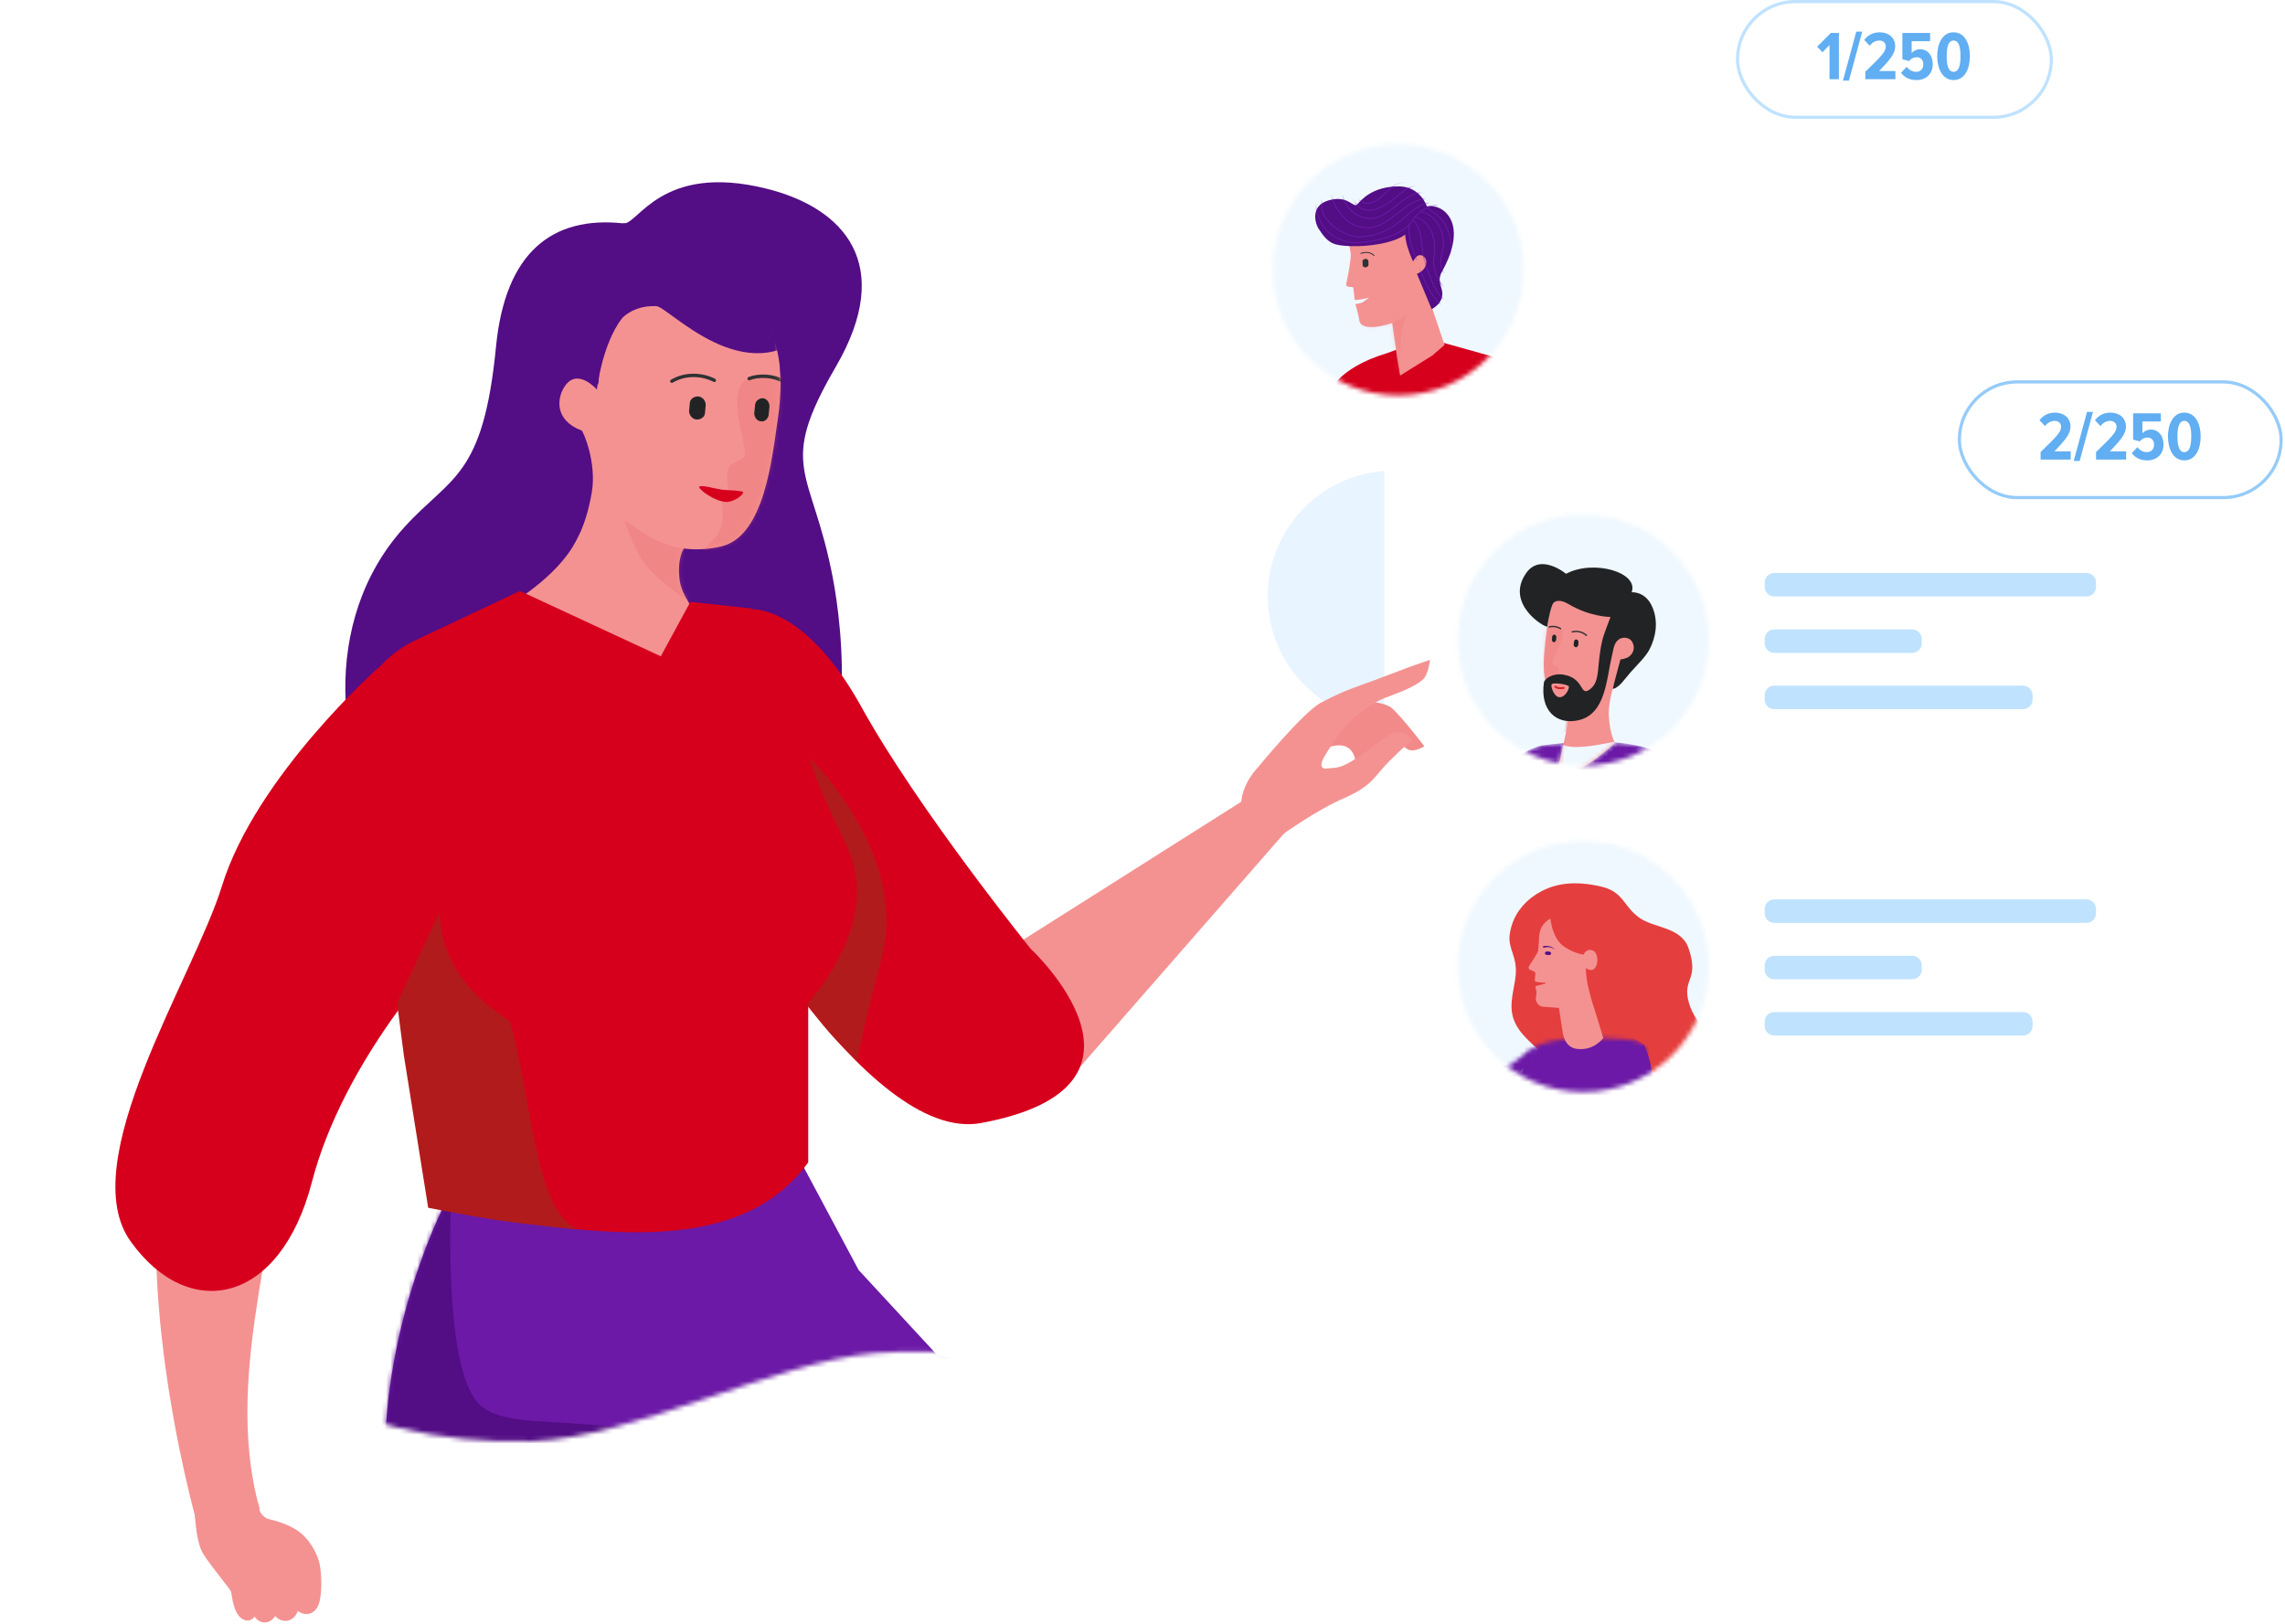 <?xml version="1.0" encoding="UTF-8"?> <svg xmlns="http://www.w3.org/2000/svg" width="512" height="364" viewBox="0 0 512 364" fill="none"> <g clip-path="url(#clip0_2498_52372)"> <path fill-rule="evenodd" clip-rule="evenodd" d="M344.128 187.289C301.066 116.876 333.957 107.252 308.385 68.377C293.081 45.033 263.802 32.837 239.657 33.79C201.158 35.315 187.849 62.47 159.996 77.81C139.368 89.149 81.762 92.198 59.043 98.963C-0.75 116.781 -14.059 222.924 17.787 268.278C42.692 303.723 77.294 324.304 119.311 322.97C141.84 322.208 173.495 305.248 195.834 303.247C226.919 300.484 269.316 315.443 299.355 304.581C348.691 286.668 366.372 223.782 344.128 187.289Z" fill="white"></path> <mask id="mask0_2498_52372" style="mask-type:alpha" maskUnits="userSpaceOnUse" x="1" y="33" width="353" height="291"> <path fill-rule="evenodd" clip-rule="evenodd" d="M344.128 187.289C301.066 116.876 333.957 107.252 308.385 68.377C293.081 45.033 263.802 32.837 239.657 33.79C201.158 35.315 187.849 62.47 159.996 77.81C139.368 89.149 81.762 92.198 59.043 98.963C-0.75 116.781 -14.059 222.924 17.787 268.278C42.692 303.723 77.294 324.304 119.311 322.97C141.84 322.208 173.495 305.248 195.834 303.247C226.919 300.484 269.316 315.443 299.355 304.581C348.691 286.668 366.372 223.782 344.128 187.289Z" fill="white"></path> </mask> <g mask="url(#mask0_2498_52372)"> <path d="M192.394 284.604L179.842 261.105L152.405 247.995L126.561 282.715L227.108 322.185L192.394 284.604Z" fill="#6B19A6"></path> <path fill-rule="evenodd" clip-rule="evenodd" d="M100.432 268.266C100.432 268.266 84.468 297.723 86.389 333.122C87.67 355.087 109.316 371.478 131.513 371.478H282.915C282.915 371.478 425.273 390.243 476.497 376.595V351.006L297.642 324.99L158.251 291.059L145.489 268.266H100.432Z" fill="#6B19A6"></path> <mask id="mask1_2498_52372" style="mask-type:alpha" maskUnits="userSpaceOnUse" x="86" y="268" width="391" height="114"> <path fill-rule="evenodd" clip-rule="evenodd" d="M100.434 268.344C100.434 268.344 84.468 297.831 86.389 333.265C87.67 355.251 109.319 371.658 131.519 371.658H282.941C282.941 371.658 425.317 390.443 476.547 376.781V351.166L297.669 325.124L158.261 291.16L145.496 268.344H100.434Z" fill="#530D85"></path> </mask> <g mask="url(#mask1_2498_52372)"> <path d="M107.45 314.734C98.837 306.599 101.176 265.826 101.176 265.826L82.036 273.482L71.509 328.031L82.036 366.79L131.321 372.053L467.229 392.15L429.179 379.436C429.179 379.436 376.901 350.946 297.401 344.414C217.901 337.881 218.174 352.504 178.682 332.542C139.189 312.579 116.063 322.868 107.45 314.734Z" fill="#530D85"></path> </g> </g> <g filter="url(#filter0_d_2498_52372)"> <path d="M266.604 17.164C266.604 15.53 267.929 14.205 269.563 14.205H449.23C450.864 14.205 452.189 15.53 452.189 17.164V188.097C452.189 189.731 450.864 191.056 449.23 191.056H269.563C267.929 191.056 266.604 189.731 266.604 188.097V17.164Z" fill="white"></path> <path d="M269.563 14.935H449.23C450.461 14.935 451.459 15.933 451.459 17.164V188.097C451.459 189.328 450.461 190.326 449.23 190.326H269.563C268.332 190.326 267.334 189.328 267.334 188.097V17.164C267.334 15.933 268.332 14.935 269.563 14.935Z" stroke="url(#paint0_linear_2498_52372)" stroke-width="1.459"></path> </g> <mask id="mask2_2498_52372" style="mask-type:alpha" maskUnits="userSpaceOnUse" x="285" y="32" width="57" height="57"> <circle cx="313.298" cy="60.475" r="28.133" fill="#E8F4FF"></circle> </mask> <g mask="url(#mask2_2498_52372)"> <rect width="59" height="62" rx="2.42" transform="matrix(-1 0 0 1 343 30)" fill="#EFF8FF"></rect> <rect width="61.816" height="55.675" transform="translate(284.074 34.527)" fill="#EFF8FF"></rect> <rect width="61.816" height="55.675" rx="1.21" transform="matrix(-1 0 0 1 345.889 34.526)" fill="#EFF8FF"></rect> <path d="M292.485 100.955L297.812 88.167C297.812 88.167 299.353 82.61 310.7 79.17L313.033 78.321L323.653 76.882L336.37 80.437C336.37 80.437 346.771 83.983 350.596 96.706L358.696 119.626C358.696 119.626 361.445 127.421 353.304 130.983L344.927 132.822L345.653 138.1H301.491L292.485 100.955Z" fill="#D6001D"></path> <path fill-rule="evenodd" clip-rule="evenodd" d="M323.681 77.287L320.954 69.217L322.74 50.725L301.942 51.396C301.942 51.396 302.023 53.483 302.665 56.936C302.787 57.787 302.012 62.023 301.655 63.594C301.604 63.746 301.624 63.888 301.716 64.019C301.808 64.151 301.961 64.201 302.114 64.252C302.633 64.322 303.224 64.382 303.224 64.382L303.56 67.228C303.56 67.228 304.284 67.196 304.783 67.125C305.496 67.022 306.76 66.696 306.76 66.696C306.76 66.696 305.914 67.396 305.241 67.782C304.762 67.996 303.692 68.15 303.692 68.15C303.692 68.15 304.365 70.296 304.568 71.714C304.945 74.844 311.946 72.392 311.946 72.392L313.107 80.474L313.726 84.16L320.954 79.657L323.681 77.287Z" fill="#F49292"></path> <mask id="mask3_2498_52372" style="mask-type:alpha" maskUnits="userSpaceOnUse" x="301" y="50" width="24" height="42"> <path fill-rule="evenodd" clip-rule="evenodd" d="M324.44 78.922L320.817 69.186L322.563 50.862L302.064 51.511C302.064 51.511 302.146 53.579 302.781 57.002C302.902 57.845 302.142 62.042 301.791 63.599C301.741 63.749 301.761 63.89 301.852 64.02C301.942 64.151 302.093 64.201 302.244 64.251C302.756 64.321 303.338 64.381 303.338 64.381L303.672 67.202C303.672 67.202 304.385 67.171 304.877 67.1C305.58 66.999 306.825 66.677 306.825 66.677C306.825 66.677 305.992 67.371 305.329 67.753C304.857 67.964 303.803 68.115 303.803 68.115C303.803 68.115 304.467 70.243 304.669 71.649C305.043 74.751 311.941 72.326 311.941 72.326L313.091 80.337L315.038 91.891L320.762 81.98L324.44 78.922Z" fill="#F49292"></path> </mask> <g mask="url(#mask3_2498_52372)"> <path opacity="0.2" fill-rule="evenodd" clip-rule="evenodd" d="M305.061 73.385C305.061 73.385 308.165 73.513 310.504 72.818C312.844 72.123 315.394 70.394 315.394 70.394C315.394 70.394 314.09 72.303 313.851 76.641C313.713 79.673 313.589 83.727 313.589 83.727L308.138 78.824L305.061 73.385Z" fill="#EB6B6B"></path> </g> <path fill-rule="evenodd" clip-rule="evenodd" d="M305.285 58.617C305.243 58.328 305.564 58.061 305.916 58.01C306.268 57.96 306.573 58.211 306.615 58.499C306.646 58.716 306.609 59.09 306.641 59.306C306.682 59.595 306.361 59.862 306.009 59.913C305.657 59.963 305.352 59.712 305.311 59.423C305.367 59.194 305.316 58.833 305.285 58.617Z" fill="#303233"></path> <path fill-rule="evenodd" clip-rule="evenodd" d="M304.967 56.888C306.062 56.496 307.144 56.657 307.797 57.321C307.837 57.362 307.903 57.362 307.944 57.322C307.984 57.282 307.985 57.217 307.945 57.176C307.218 56.438 306.044 56.283 304.897 56.694C304.843 56.713 304.815 56.772 304.835 56.826C304.854 56.879 304.913 56.907 304.967 56.888Z" fill="#303233"></path> <path fill-rule="evenodd" clip-rule="evenodd" d="M320.794 69.28C320.794 69.28 323.903 67.829 323.034 64.795C322.6 63.279 322.186 62.405 323.286 60.524C324.952 57.557 327.172 51.927 324.567 48.353C322.589 45.623 319.722 46.25 319.722 46.25C319.722 46.25 318.288 41.79 313.453 41.767C307.396 41.775 305.024 44.843 304.086 45.839C303.329 46.594 302.259 44.164 298.867 44.651C293.214 45.462 294.678 50.133 295.496 51.308C296.314 52.482 297.273 54.139 299.16 54.729C301.048 55.319 306.549 55.463 310.991 54.251C313.908 53.473 314.857 52.547 314.857 52.547C314.857 52.547 314.907 53.904 315.422 55.48C316.089 57.61 316.664 58.604 316.664 58.604C316.664 58.604 317.189 57.237 318.118 57.175C319.268 57.153 319.642 58.248 319.582 58.831C319.43 60.791 317.492 61.356 317.492 61.356L320.794 69.28Z" fill="#530D85"></path> <mask id="mask4_2498_52372" style="mask-type:alpha" maskUnits="userSpaceOnUse" x="294" y="41" width="32" height="29"> <path fill-rule="evenodd" clip-rule="evenodd" d="M320.828 69.252C320.828 69.252 323.92 67.804 323.055 64.772C322.622 63.257 322.209 62.384 323.303 60.505C324.958 57.542 327.164 51.918 324.57 48.346C322.6 45.617 319.748 46.242 319.748 46.242C319.748 46.242 318.319 41.785 313.508 41.758C307.482 41.763 305.123 44.827 304.19 45.822C303.437 46.575 302.371 44.147 298.997 44.631C293.373 45.439 294.832 50.106 295.647 51.28C296.461 52.454 297.416 54.11 299.295 54.701C301.173 55.292 306.647 55.438 311.066 54.23C313.968 53.455 314.911 52.53 314.911 52.53C314.911 52.53 314.962 53.886 315.475 55.461C316.14 57.589 316.713 58.583 316.713 58.583C316.713 58.583 317.234 57.217 318.158 57.156C319.303 57.135 319.676 58.229 319.616 58.812C319.466 60.769 317.538 61.333 317.538 61.333L320.828 69.252Z" fill="#530D85"></path> </mask> <g mask="url(#mask4_2498_52372)"> <path fill-rule="evenodd" clip-rule="evenodd" d="M298.435 42.9C298.381 42.882 298.322 42.911 298.304 42.965C298.247 43.138 298.254 43.318 298.278 43.482C298.29 43.564 298.306 43.645 298.321 43.721L298.322 43.727C298.338 43.802 298.352 43.871 298.361 43.936C298.494 44.865 298.842 45.761 299.32 46.564C301.019 49.349 303.737 51.588 307.241 51.085C308.954 50.839 310.441 49.952 311.849 48.923C312.334 48.568 312.808 48.198 313.279 47.831C314.182 47.126 315.073 46.43 316.003 45.874C317.509 44.945 318.978 44.386 320.79 44.758C320.846 44.77 320.9 44.734 320.912 44.678C320.923 44.622 320.887 44.567 320.831 44.556C318.946 44.168 317.423 44.756 315.897 45.697C314.956 46.259 314.047 46.969 313.137 47.679C312.669 48.044 312.2 48.41 311.727 48.756C310.326 49.78 308.873 50.642 307.211 50.88C303.826 51.366 301.177 49.211 299.498 46.458C299.031 45.675 298.695 44.804 298.566 43.907C298.555 43.835 298.54 43.761 298.526 43.688L298.524 43.68C298.508 43.604 298.493 43.528 298.482 43.452C298.461 43.3 298.458 43.158 298.5 43.03C298.519 42.976 298.489 42.918 298.435 42.9ZM315.46 40.733C314.358 40.672 313.292 40.898 312.348 41.473L312.346 41.474C311.646 41.928 311.036 42.524 310.435 43.113C310.294 43.25 310.154 43.388 310.013 43.523C309.266 44.238 308.496 44.893 307.529 45.243L307.522 45.245C306.809 45.554 306.046 45.528 305.306 45.217C305.091 45.114 304.865 44.946 304.627 44.769C304.618 44.751 304.609 44.729 304.601 44.702C304.596 44.685 304.592 44.668 304.588 44.649L304.586 44.642C304.582 44.626 304.578 44.608 304.573 44.591C304.564 44.556 304.548 44.505 304.513 44.466C304.471 44.417 304.411 44.397 304.345 44.407C304.288 44.415 304.249 44.467 304.257 44.524C304.265 44.577 304.311 44.614 304.363 44.612C304.366 44.62 304.37 44.631 304.374 44.645C304.378 44.659 304.381 44.673 304.385 44.69L304.387 44.697C304.391 44.716 304.396 44.737 304.403 44.759C304.415 44.802 304.433 44.853 304.465 44.899C304.472 44.908 304.479 44.916 304.488 44.923L304.494 44.927C304.731 45.105 304.979 45.29 305.219 45.405L305.224 45.407C306.009 45.737 306.831 45.769 307.602 45.436C308.611 45.071 309.406 44.39 310.156 43.672C310.301 43.533 310.444 43.394 310.586 43.254C311.186 42.667 311.777 42.09 312.457 41.649C313.36 41.099 314.383 40.881 315.449 40.939C315.506 40.942 315.555 40.898 315.558 40.842C315.561 40.785 315.517 40.736 315.46 40.733ZM300.932 43.143C300.95 43.121 300.96 43.092 300.955 43.061C300.954 43.051 300.952 43.04 300.95 43.031C300.948 43.025 300.943 43.003 300.929 42.984C300.922 42.974 300.897 42.944 300.851 42.941C300.802 42.938 300.772 42.967 300.763 42.979C300.746 42.999 300.74 43.021 300.739 43.026C300.731 43.055 300.727 43.102 300.725 43.146C300.72 43.238 300.719 43.372 300.731 43.452L300.823 44.096C300.985 44.722 301.231 45.418 301.603 45.954C302.723 47.682 304.661 49.008 306.79 49.068L306.792 49.068C308.475 49.082 309.869 48.387 311.157 47.49C311.736 47.086 312.297 46.64 312.852 46.197C312.913 46.148 312.974 46.099 313.036 46.051C313.652 45.56 314.265 45.08 314.901 44.668C316.346 43.744 317.779 42.983 319.512 43.363C319.568 43.376 319.623 43.34 319.635 43.284C319.647 43.229 319.612 43.174 319.556 43.161C317.733 42.761 316.235 43.569 314.789 44.494C314.144 44.912 313.523 45.398 312.907 45.889C312.846 45.938 312.785 45.986 312.723 46.035C312.167 46.478 311.612 46.921 311.039 47.321C309.767 48.207 308.415 48.875 306.795 48.861C304.747 48.804 302.867 47.524 301.775 45.84L301.774 45.838C301.423 45.332 301.186 44.666 301.026 44.05L300.936 43.424C300.927 43.364 300.926 43.246 300.931 43.157C300.932 43.152 300.932 43.147 300.932 43.143ZM296.376 44.149C296.368 44.093 296.316 44.054 296.259 44.062C296.128 44.081 296.064 44.192 296.032 44.29C296 44.392 295.989 44.517 295.988 44.638C295.985 44.872 296.02 45.117 296.031 45.196C296.042 46.263 296.061 47.434 296.64 48.383C298.084 50.859 301.198 52.874 303.994 53.126C307.29 53.377 310.85 51.997 313.376 49.975C313.924 49.548 314.446 49.087 314.963 48.631L315.017 48.583C315.553 48.11 316.083 47.644 316.638 47.221C317.746 46.376 318.941 45.712 320.432 45.533C320.488 45.526 320.529 45.475 320.522 45.418C320.515 45.361 320.464 45.321 320.407 45.328C318.865 45.513 317.636 46.2 316.512 47.057C315.951 47.484 315.415 47.956 314.88 48.428L314.828 48.474C314.309 48.932 313.791 49.389 313.248 49.812C310.755 51.809 307.245 53.166 304.012 52.92C301.284 52.674 298.229 50.699 296.818 48.278L296.817 48.276C296.271 47.382 296.248 46.267 296.237 45.187L296.237 45.173C296.227 45.103 296.192 44.864 296.194 44.64C296.196 44.526 296.206 44.425 296.229 44.353C296.254 44.277 296.279 44.268 296.289 44.266C296.345 44.258 296.384 44.206 296.376 44.149ZM313.172 43.799C311.629 45.023 309.945 46.189 308.115 46.807C306.836 47.201 305.353 47.061 304.312 46.102C303.901 45.672 303.627 45.222 303.411 44.692C303.404 44.676 303.394 44.662 303.38 44.651C303.38 44.65 303.376 44.646 303.371 44.637C303.363 44.623 303.353 44.604 303.342 44.579C303.321 44.531 303.3 44.469 303.282 44.408C303.265 44.346 303.253 44.29 303.249 44.251C303.249 44.246 303.249 44.242 303.248 44.238C303.263 44.217 303.27 44.191 303.266 44.164C303.258 44.108 303.206 44.068 303.149 44.076C303.067 44.088 303.049 44.165 303.045 44.184C303.04 44.212 303.041 44.244 303.044 44.271C303.049 44.327 303.064 44.397 303.083 44.464C303.103 44.532 303.127 44.603 303.153 44.662C303.165 44.691 303.179 44.719 303.194 44.743C303.202 44.757 303.213 44.774 303.227 44.79C303.452 45.334 303.738 45.801 304.165 46.247L304.17 46.252C305.279 47.276 306.847 47.415 308.178 47.004L308.18 47.004C310.045 46.374 311.753 45.188 313.301 43.961L313.303 43.959C313.385 43.892 313.466 43.825 313.547 43.757C314.941 42.603 316.257 41.512 318.143 41.769C318.2 41.777 318.252 41.737 318.259 41.681C318.267 41.624 318.228 41.572 318.171 41.565C316.192 41.295 314.807 42.444 313.43 43.586C313.344 43.657 313.258 43.728 313.172 43.799ZM294.927 45.623C294.932 45.609 294.933 45.593 294.931 45.576C294.931 45.573 294.93 45.566 294.928 45.559C294.927 45.556 294.925 45.548 294.92 45.539C294.918 45.535 294.914 45.527 294.906 45.518C294.899 45.51 294.884 45.493 294.857 45.485C294.825 45.476 294.795 45.482 294.773 45.496C294.754 45.507 294.744 45.521 294.74 45.528C294.731 45.541 294.728 45.553 294.727 45.556C294.724 45.565 294.723 45.573 294.723 45.576C294.721 45.589 294.72 45.608 294.72 45.626C294.718 45.666 294.718 45.726 294.718 45.789C294.718 45.852 294.719 45.92 294.72 45.977C294.721 46.031 294.723 46.082 294.727 46.108L294.869 47.099C295.066 48.005 295.435 48.825 295.82 49.681C295.854 49.757 295.888 49.833 295.922 49.909L295.924 49.913C297.251 52.561 300.332 54.292 303.255 54.452C305.005 54.562 306.693 54.248 308.366 53.936L308.376 53.934C310.879 53.359 313.097 52.681 315.112 51.089C315.331 50.929 315.521 50.752 315.694 50.565C315.692 50.591 315.69 50.614 315.689 50.635C315.689 50.646 315.688 50.659 315.689 50.672C315.665 50.751 315.657 50.826 315.65 50.891L315.65 50.895C315.642 50.969 315.636 51.031 315.615 51.094L315.61 51.108C315.527 51.566 315.601 52.072 315.661 52.489L315.662 52.497C315.854 53.838 316.198 55.23 316.674 56.531C316.706 56.627 316.739 56.723 316.771 56.82C318.114 60.781 319.65 65.315 322.683 68.263C322.724 68.303 322.789 68.302 322.829 68.261C322.869 68.22 322.868 68.154 322.827 68.115C319.831 65.202 318.308 60.709 316.96 56.732C316.93 56.642 316.899 56.553 316.869 56.464L316.868 56.462C316.398 55.174 316.057 53.795 315.866 52.467C315.806 52.044 315.739 51.572 315.813 51.152C315.84 51.068 315.848 50.989 315.855 50.92L315.856 50.916C315.863 50.842 315.87 50.78 315.891 50.717C315.896 50.702 315.897 50.686 315.895 50.67C315.895 50.671 315.895 50.671 315.895 50.67C315.895 50.667 315.895 50.659 315.896 50.645C315.897 50.626 315.898 50.602 315.901 50.575C315.906 50.52 315.914 50.453 315.923 50.39C315.928 50.35 315.934 50.313 315.939 50.282C316.065 50.127 316.183 49.966 316.298 49.806C316.359 49.721 316.418 49.636 316.478 49.552C316.515 49.499 316.552 49.447 316.589 49.394C316.593 49.401 316.598 49.407 316.603 49.412C317.502 50.3 317.929 51.416 318.172 52.617C318.294 53.218 318.37 53.837 318.437 54.458C318.452 54.599 318.467 54.74 318.481 54.882C318.531 55.36 318.581 55.836 318.647 56.299C318.931 58.279 319.64 60.196 320.333 62.031C320.829 63.475 321.538 64.888 322.439 66.131L322.445 66.14L323.484 67.299L323.486 67.297C323.559 67.352 323.617 67.41 323.681 67.473L323.682 67.475C323.744 67.537 323.811 67.604 323.898 67.668L323.9 67.67C323.939 67.699 324.003 67.747 324.057 67.779C324.081 67.793 324.118 67.813 324.154 67.819C324.171 67.821 324.218 67.826 324.257 67.79C324.298 67.751 324.296 67.702 324.293 67.681C324.285 67.625 324.233 67.585 324.176 67.594C324.17 67.594 324.163 67.596 324.157 67.598C324.115 67.573 324.062 67.533 324.022 67.503C323.948 67.448 323.89 67.39 323.827 67.327L323.825 67.325C323.765 67.265 323.7 67.201 323.618 67.138L322.603 66.006C321.716 64.781 321.018 63.387 320.528 61.962L320.527 61.959C319.833 60.122 319.132 58.225 318.852 56.27C318.786 55.811 318.737 55.34 318.687 54.863C318.672 54.721 318.657 54.579 318.642 54.436C318.575 53.814 318.499 53.187 318.375 52.576C318.127 51.355 317.688 50.193 316.748 49.265C316.735 49.251 316.718 49.242 316.7 49.238C316.819 49.073 316.941 48.911 317.072 48.755C317.088 48.777 317.112 48.793 317.141 48.798C318.063 48.943 318.767 49.466 319.434 50.151C320.835 51.569 321.336 53.546 321.337 55.539C321.33 56.038 321.284 56.532 321.238 57.029C321.221 57.206 321.204 57.383 321.19 57.56C321.133 58.234 321.103 58.911 321.2 59.59C321.384 60.868 321.851 62.105 322.51 63.169C322.718 63.582 322.987 63.912 323.324 64.228L323.333 64.236L323.655 64.476C323.676 64.492 323.704 64.499 323.731 64.495L323.89 64.472L323.862 64.268L323.746 64.284L323.461 64.073C323.138 63.77 322.887 63.459 322.693 63.072L322.689 63.064C322.043 62.022 321.585 60.811 321.405 59.561C321.311 58.905 321.34 58.247 321.396 57.578C321.41 57.404 321.426 57.23 321.443 57.055C321.489 56.556 321.537 56.05 321.544 55.541C321.543 53.518 321.036 51.478 319.582 50.007C318.911 49.316 318.177 48.761 317.207 48.599C317.248 48.554 317.289 48.51 317.332 48.467L317.335 48.463C317.646 48.114 318.002 47.79 318.389 47.498C318.388 47.549 318.424 47.593 318.475 47.602C320.163 47.885 321.481 49.082 322.32 50.6C323.158 52.119 323.508 53.945 323.267 55.461C323.21 55.807 323.131 56.156 323.05 56.51C323.044 56.534 323.039 56.557 323.034 56.581C322.958 56.912 322.88 57.248 322.819 57.586C322.688 58.31 322.628 59.051 322.809 59.8L322.815 59.823L322.817 59.822C322.836 59.859 322.868 59.952 322.913 60.084C322.917 60.098 322.922 60.112 322.927 60.127C322.978 60.276 323.04 60.456 323.11 60.624C323.179 60.791 323.259 60.955 323.348 61.066C323.392 61.122 323.445 61.173 323.509 61.201C323.578 61.231 323.654 61.231 323.726 61.19C323.775 61.161 323.792 61.098 323.764 61.048C323.735 60.999 323.672 60.982 323.622 61.01C323.611 61.017 323.605 61.017 323.592 61.011C323.573 61.003 323.545 60.981 323.51 60.937C323.44 60.85 323.369 60.709 323.301 60.545C323.234 60.383 323.173 60.209 323.123 60.061C323.117 60.044 323.112 60.027 323.106 60.011C323.068 59.897 323.033 59.796 323.008 59.74C322.84 59.037 322.894 58.331 323.023 57.623C323.083 57.29 323.159 56.958 323.235 56.626C323.241 56.603 323.246 56.58 323.251 56.557C323.333 56.202 323.413 55.847 323.471 55.495C323.72 53.928 323.359 52.055 322.501 50.5C321.644 48.949 320.284 47.701 318.522 47.4C318.851 47.163 319.201 46.95 319.565 46.766C319.83 46.816 320.114 46.954 320.399 47.127C320.564 47.227 320.726 47.337 320.882 47.444C320.906 47.46 320.929 47.476 320.952 47.492C321.082 47.582 321.209 47.669 321.327 47.744C323.459 49.279 324.553 51.458 324.923 54.035C325.012 54.66 325.023 55.224 324.964 55.797L324.963 55.802C324.957 55.918 324.938 56.048 324.919 56.184C324.908 56.254 324.898 56.326 324.889 56.398C324.876 56.499 324.867 56.6 324.868 56.69C324.868 56.777 324.879 56.867 324.915 56.938C324.94 56.989 325.002 57.01 325.053 56.985C325.104 56.959 325.125 56.897 325.099 56.846C325.085 56.817 325.075 56.767 325.074 56.688C325.074 56.612 325.082 56.522 325.094 56.423C325.102 56.361 325.111 56.294 325.121 56.226C325.142 56.086 325.163 55.94 325.17 55.816C325.23 55.226 325.219 54.646 325.127 54.006C324.751 51.384 323.633 49.149 321.445 47.574L321.441 47.571C321.325 47.498 321.201 47.413 321.07 47.323C321.047 47.306 321.023 47.29 320.999 47.274C320.842 47.166 320.676 47.054 320.507 46.951C320.295 46.822 320.073 46.705 319.85 46.629C320.543 46.311 321.278 46.099 322.007 46.024C322.064 46.018 322.105 45.967 322.099 45.91C322.093 45.854 322.043 45.812 321.986 45.818C321.151 45.904 320.312 46.164 319.532 46.551C319.506 46.547 319.48 46.545 319.454 46.543C319.397 46.538 319.347 46.581 319.343 46.638C319.343 46.641 319.343 46.645 319.343 46.648C318.521 47.084 317.774 47.661 317.182 48.324C316.844 48.671 316.571 49.059 316.305 49.438C316.247 49.521 316.189 49.604 316.13 49.685C316.038 49.814 315.945 49.94 315.849 50.063C315.824 50.066 315.806 50.077 315.796 50.085C315.784 50.094 315.776 50.105 315.773 50.11C315.766 50.12 315.762 50.13 315.76 50.134C315.754 50.151 315.749 50.174 315.745 50.193C315.525 50.46 315.282 50.708 314.989 50.923L314.986 50.925C313.008 52.488 310.828 53.158 308.332 53.732C306.653 54.045 304.99 54.354 303.268 54.246C300.406 54.089 297.399 52.392 296.11 49.823C296.077 49.748 296.043 49.674 296.01 49.6C295.624 48.741 295.264 47.941 295.072 47.058L294.931 46.078C294.93 46.068 294.928 46.031 294.927 45.972C294.925 45.917 294.925 45.851 294.925 45.789C294.925 45.727 294.925 45.67 294.926 45.633L294.927 45.623Z" fill="#6B19A6"></path> </g> </g> <circle cx="312.205" cy="133.617" r="28.133" fill="#E8F4FF"></circle> <path d="M426.043 45.442H356.068C354.892 45.442 353.938 46.395 353.938 47.572V48.567C353.938 49.743 354.892 50.696 356.068 50.696H426.043C427.219 50.696 428.172 49.743 428.172 48.567V47.572C428.172 46.395 427.219 45.442 426.043 45.442Z" fill="white"></path> <path d="M411.827 70.688H356.066C354.89 70.688 353.937 71.641 353.937 72.817V73.813C353.937 74.989 354.89 75.942 356.066 75.942H411.827C413.003 75.942 413.956 74.989 413.956 73.813V72.817C413.956 71.641 413.003 70.688 411.827 70.688Z" fill="white"></path> <path d="M386.986 58.079H356.066C354.89 58.079 353.937 59.033 353.937 60.209V61.204C353.937 62.38 354.89 63.334 356.066 63.334H386.986C388.162 63.334 389.115 62.38 389.115 61.204V60.209C389.115 59.033 388.162 58.079 386.986 58.079Z" fill="white"></path> <path d="M426.043 118.584H356.068C354.892 118.584 353.938 119.537 353.938 120.713V121.709C353.938 122.885 354.892 123.838 356.068 123.838H426.043C427.219 123.838 428.172 122.885 428.172 121.709V120.713C428.172 119.537 427.219 118.584 426.043 118.584Z" fill="white"></path> <path d="M411.827 143.831H356.066C354.89 143.831 353.937 144.784 353.937 145.96V146.955C353.937 148.131 354.89 149.085 356.066 149.085H411.827C413.003 149.085 413.956 148.131 413.956 146.955V145.96C413.956 144.784 413.003 143.831 411.827 143.831Z" fill="white"></path> <path d="M386.986 131.22H356.066C354.89 131.22 353.937 132.174 353.937 133.35V134.345C353.937 135.521 354.89 136.475 356.066 136.475H386.986C388.162 136.475 389.115 135.521 389.115 134.345V133.35C389.115 132.174 388.162 131.22 386.986 131.22Z" fill="white"></path> <g filter="url(#filter1_d_2498_52372)"> <path d="M309.179 100.801C309.179 99.167 310.503 97.842 312.138 97.842H491.804C493.438 97.842 494.763 99.167 494.763 100.801V266.275C494.763 267.909 493.438 269.234 491.804 269.234H312.138C310.503 269.234 309.179 267.909 309.179 266.275V100.801Z" fill="white"></path> </g> <mask id="mask5_2498_52372" style="mask-type:alpha" maskUnits="userSpaceOnUse" x="326" y="115" width="57" height="57"> <path d="M382.911 143.446C382.911 158.983 370.315 171.579 354.778 171.579C339.24 171.579 326.645 158.983 326.645 143.446C326.645 127.908 339.24 115.313 354.778 115.313C370.315 115.313 382.911 127.908 382.911 143.446Z" fill="#E8F4FF"></path> </mask> <g mask="url(#mask5_2498_52372)"> <path d="M384.317 114.92C384.317 113.584 383.233 112.5 381.897 112.5H320.624C319.288 112.5 318.204 113.584 318.204 114.92V167.753C318.204 169.089 319.288 170.173 320.624 170.173H381.897C383.233 170.173 384.317 169.089 384.317 167.753V114.92Z" fill="#EFF8FF"></path> <path d="M384.317 114.92C384.317 113.584 383.233 112.5 381.897 112.5H320.624C319.288 112.5 318.204 113.584 318.204 114.92V167.753C318.204 169.089 319.288 170.173 320.624 170.173H381.897C383.233 170.173 384.317 169.089 384.317 167.753V114.92Z" fill="#EFF8FF"></path> <g clip-path="url(#clip1_2498_52372)"> <rect width="126.598" height="129.793" transform="matrix(-1 0 0 1 398.538 112.189)" fill="#EFF8FF"></rect> <mask id="mask6_2498_52372" style="mask-type:alpha" maskUnits="userSpaceOnUse" x="331" y="166" width="56" height="82"> <path d="M336.569 182.334C336.735 176.99 335.492 169.893 345.433 167.054C348.58 166.637 354.13 166.053 355.953 166.136C356.947 166.22 357.941 166.22 358.935 166.22C369.952 166.47 379.23 169.81 379.395 180.915C379.561 187.427 379.147 200.619 378.567 208.384C377.49 225.333 383.454 233.265 386.768 242.116C386.768 242.116 381.218 250.298 365.479 247.125C348.083 243.535 332.179 246.04 331.847 246.04C332.842 244.871 335.409 228.757 335.824 210.138C336.072 196.277 336.238 193.439 336.569 182.334Z" fill="#D92121"></path> </mask> <g mask="url(#mask6_2498_52372)"> <path d="M336.569 182.334C336.735 176.99 335.492 169.893 345.433 167.054C348.58 166.637 354.13 166.053 355.953 166.136C356.947 166.22 357.941 166.22 358.935 166.22C369.952 166.47 379.23 169.81 379.395 180.915C379.561 187.427 379.147 200.619 378.567 208.384C377.49 225.333 383.454 233.265 386.768 242.116C386.768 242.116 381.218 250.298 365.479 247.125C348.083 243.535 332.179 246.04 331.847 246.04C332.842 244.871 335.409 228.757 335.824 210.138C336.072 196.277 336.238 193.439 336.569 182.334Z" fill="#6B19A6"></path> <path d="M374.952 165.633C374.952 165.633 376.817 191.274 370.016 207.217C363.215 223.159 342.812 245.921 342.812 245.921L395.827 247.958L392.549 188.174L374.952 165.633Z" fill="#530D85"></path> </g> <path fill-rule="evenodd" clip-rule="evenodd" d="M361.877 166.451C361.877 166.451 360.732 164.68 360.516 160.66C360.163 156.903 362.297 151.575 362.297 151.575C362.297 151.575 365.409 150.128 366.431 147.689C367.453 145.25 368.747 141.002 367.362 137.978C365.976 134.954 364.864 132.507 360.358 130.998C355.819 129.485 351.742 129.286 349.918 131.326C348.094 133.365 346.952 137.461 346.398 142.647C346.016 146.319 344.828 153.511 348.332 155.485C350.055 156.434 351.631 156.582 351.631 156.582C351.631 156.582 351.642 160.367 350.948 163.799C350.07 168.265 348.347 175.178 348.347 175.178C348.347 175.178 351.423 173.932 355.037 171.751C358.652 169.569 361.877 166.451 361.877 166.451Z" fill="#F49292"></path> <mask id="mask7_2498_52372" style="mask-type:alpha" maskUnits="userSpaceOnUse" x="345" y="129" width="23" height="47"> <path fill-rule="evenodd" clip-rule="evenodd" d="M361.877 166.451C361.877 166.451 361.614 161.485 361.26 157.728C360.907 153.971 362.297 151.575 362.297 151.575C362.297 151.575 365.409 150.128 366.431 147.689C367.453 145.25 368.747 141.002 367.362 137.978C365.976 134.954 364.864 132.507 360.358 130.998C355.819 129.485 351.742 129.286 349.918 131.326C348.094 133.365 346.952 137.461 346.398 142.647C346.016 146.319 344.828 153.511 348.332 155.485C350.055 156.434 351.631 156.582 351.631 156.582C351.631 156.582 351.642 160.367 350.948 163.799C350.07 168.265 348.347 175.178 348.347 175.178C348.347 175.178 351.423 173.932 355.037 171.751C358.652 169.569 361.877 166.451 361.877 166.451Z" fill="#F49292"></path> </mask> <g mask="url(#mask7_2498_52372)"> <path fill-rule="evenodd" clip-rule="evenodd" d="M349.449 164.523C349.449 164.523 352.753 163.299 354.122 162.262C355.618 161.075 357.07 158.646 357.07 158.646C357.07 158.646 355.488 159.287 354.125 159.623C352.493 160.052 351.048 159.802 351.048 159.802C351.048 159.802 349.563 164.165 349.449 164.523Z" fill="#F49292"></path> <path d="M346.848 165.673C346.848 165.673 347.932 166.44 351.294 167.236C354.756 168.032 363.558 165.785 363.558 165.785L359.217 178.075L345.871 180.642L346.848 165.673Z" fill="#EFF8FF"></path> <path opacity="0.2" d="M349.33 140.641C349.798 140.737 350.183 141.185 350.174 141.713C350.169 142.065 350.166 142.242 350.079 142.769C349.988 143.56 348.444 147.057 347.875 148.369C347.715 148.63 347.866 148.985 348.099 149.077L349.03 149.622C349.263 149.715 349.416 149.982 349.333 150.244C349.245 150.86 349.15 151.915 348.9 152.88C349.68 153.07 350.776 153.089 351.718 152.929C351.316 153.627 349.511 153.86 348.963 153.85C348.946 154.907 348.535 156.133 348.518 157.19C348.42 158.422 348.877 159.223 349.802 160.12C348.162 159.827 346.771 158.658 345.776 157.23C344.781 155.803 344.341 153.945 344.056 152.178C343.56 148.91 343.846 145.655 344.368 142.404C344.546 141.086 344.55 140.821 345.807 140.579C347.065 140.249 348.393 140.448 349.33 140.641Z" fill="#EB6B6B"></path> </g> <path fill-rule="evenodd" clip-rule="evenodd" d="M346.697 140.398C346.324 140.786 337.035 135.351 342.005 128.375C345.227 123.851 350.899 128.584 350.899 128.584C357.163 125.27 367.29 128.331 365.599 132.728C365.599 132.728 368.267 132.471 369.857 135.267C370.842 137.012 371.16 139.009 370.984 141.008C370.82 142.572 370.333 144.147 369.582 145.566C368.743 147.173 367.073 148.74 365.42 150.594C364.054 152.12 362.883 154.079 361.389 154.394C361.284 154.424 363.093 147.777 363.093 147.777C363.093 147.777 364.301 147.662 365.023 147.139C366.236 146.252 366.395 144.713 365.557 143.589C364.988 142.856 363.621 142.655 362.756 143.278C361.61 144.076 361.586 145.307 361.165 147.051C359.944 152.186 359.805 160.066 353.636 161.415C348.682 162.496 345.057 159.133 345.944 152.95C346.069 152.074 347.955 150.783 350.343 151.19C355.098 151.975 353.941 156.171 356.225 154.497C358.743 152.638 357.647 149.221 359.053 143.402C359.367 142.075 360.868 138.258 360.868 138.258C360.868 138.258 356.297 138.283 351.382 135.327C349.617 134.274 348.256 134.538 347.879 135.44C347.084 137.457 346.697 140.398 346.697 140.398Z" fill="#222324"></path> <path fill-rule="evenodd" clip-rule="evenodd" d="M347.739 153.294C347.315 153.677 348.152 155.733 348.96 156.114C350.512 156.836 351.732 154.288 351.523 153.825C351.323 153.357 348.17 152.912 347.739 153.294Z" fill="#F49292"></path> <path fill-rule="evenodd" clip-rule="evenodd" d="M348.317 153.794C348.385 153.691 348.523 153.663 348.625 153.73C349.099 154.042 349.574 154.053 350.324 153.936C350.445 153.917 350.559 154 350.578 154.121C350.597 154.242 350.514 154.356 350.393 154.375C349.615 154.497 348.998 154.508 348.381 154.102C348.278 154.035 348.25 153.897 348.317 153.794Z" fill="#D92121"></path> <path d="M348.126 143.904C348.396 143.968 348.612 143.709 348.666 143.451L348.72 142.868C348.774 142.545 348.558 142.286 348.342 142.221C348.072 142.156 347.856 142.415 347.802 142.674L347.748 143.256C347.694 143.58 347.91 143.904 348.126 143.904Z" fill="#222324"></path> <path fill-rule="evenodd" clip-rule="evenodd" d="M355.584 142.281C354.647 141.392 353.281 141.182 352.24 141.459C352.158 141.481 352.11 141.564 352.132 141.646C352.153 141.727 352.237 141.776 352.319 141.754C353.273 141.5 354.525 141.697 355.374 142.503C355.435 142.561 355.532 142.558 355.59 142.497C355.648 142.436 355.645 142.339 355.584 142.281Z" fill="#303233"></path> <path d="M353.273 143.303C352.975 143.237 352.736 143.504 352.676 143.771L352.617 144.371C352.557 144.705 352.796 144.972 353.034 145.039C353.333 145.106 353.571 144.839 353.631 144.572L353.691 143.971C353.75 143.637 353.512 143.37 353.273 143.303Z" fill="#222324"></path> <path fill-rule="evenodd" clip-rule="evenodd" d="M348.493 140.282C348.015 140.202 347.504 140.21 347.073 140.361C346.994 140.389 346.952 140.476 346.98 140.556C347.008 140.635 347.095 140.677 347.175 140.649C347.542 140.52 347.997 140.508 348.442 140.583C348.886 140.657 349.303 140.816 349.59 141.012C349.66 141.059 349.755 141.041 349.802 140.972C349.85 140.902 349.832 140.807 349.762 140.76C349.431 140.534 348.97 140.362 348.493 140.282Z" fill="#303233"></path> </g> </g> <path d="M467.525 201.553H397.55C396.374 201.553 395.42 202.506 395.42 203.682V204.678C395.42 205.854 396.374 206.807 397.55 206.807H467.525C468.701 206.807 469.654 205.854 469.654 204.678V203.682C469.654 202.506 468.701 201.553 467.525 201.553Z" fill="#BFE2FF"></path> <path d="M453.311 226.8H397.55C396.374 226.8 395.42 227.754 395.42 228.93V229.925C395.42 231.101 396.374 232.055 397.55 232.055H453.311C454.487 232.055 455.44 231.101 455.44 229.925V228.93C455.44 227.754 454.487 226.8 453.311 226.8Z" fill="#BFE2FF"></path> <path d="M428.47 214.19H397.55C396.374 214.19 395.42 215.143 395.42 216.319V217.315C395.42 218.491 396.374 219.444 397.55 219.444H428.47C429.646 219.444 430.599 218.491 430.599 217.315V216.319C430.599 215.143 429.646 214.19 428.47 214.19Z" fill="#BFE2FF"></path> <mask id="mask8_2498_52372" style="mask-type:alpha" maskUnits="userSpaceOnUse" x="326" y="188" width="57" height="57"> <path d="M382.911 216.583C382.911 232.121 370.315 244.716 354.778 244.716C339.24 244.716 326.645 232.121 326.645 216.583C326.645 201.046 339.24 188.451 354.778 188.451C370.315 188.451 382.911 201.046 382.911 216.583Z" fill="#E8F4FF"></path> </mask> <g mask="url(#mask8_2498_52372)"> <path d="M384.317 188.058C384.317 186.721 383.233 185.638 381.897 185.638H320.624C319.288 185.638 318.204 186.721 318.204 188.058V240.89C318.204 242.227 319.288 243.31 320.624 243.31H381.897C383.233 243.31 384.317 242.227 384.317 240.89V188.058Z" fill="#EFF8FF"></path> <path d="M384.317 188.058C384.317 186.721 383.233 185.638 381.897 185.638H320.624C319.288 185.638 318.204 186.721 318.204 188.058V240.89C318.204 242.227 319.288 243.31 320.624 243.31H381.897C383.233 243.31 384.317 242.227 384.317 240.89V188.058Z" fill="#EFF8FF"></path> <path fill-rule="evenodd" clip-rule="evenodd" d="M339.617 218.622C340.035 214.295 337.845 212.667 338.283 209.41C338.893 204.935 341.611 202.298 343.353 201.012C348.034 197.541 353.242 197.429 358.685 198.655C363.777 199.792 363.71 203.038 367.238 205.599C370.544 208.035 376.704 207.655 378.344 212.478C380.854 219.722 376.861 219.163 378.412 224.666C380.037 230.429 384.979 231.702 384.112 237.419C383.023 244.508 378.153 247.144 370.632 247.346C366.823 247.438 363.643 245.948 360.215 244.903C356.589 243.821 352.936 243.307 349.932 241.113C348.002 239.739 347.063 237.572 345.443 235.971C342.965 233.488 340.109 231.487 339.046 228.045C338.086 224.807 339.297 221.8 339.617 218.622Z" fill="#E53E3E"></path> <mask id="mask9_2498_52372" style="mask-type:alpha" maskUnits="userSpaceOnUse" x="297" y="234" width="50" height="28"> <path fill-rule="evenodd" clip-rule="evenodd" d="M343.44 234.945C343.44 234.945 333.257 242.397 327.1 246.883C324.064 249.095 320.635 250.677 317.02 251.511C309.785 253.215 297.953 255.977 297.953 255.977L298.278 261.14C298.278 261.14 310.328 260.609 318.867 260.245C324.278 260.035 329.527 258.435 334.132 255.637C339.698 252.269 346.559 248.121 346.559 248.121L343.44 234.945Z" fill="#B21B1B"></path> </mask> <g mask="url(#mask9_2498_52372)"> <path fill-rule="evenodd" clip-rule="evenodd" d="M346.876 231.394C346.876 231.394 341.981 239.411 334.739 246.946C330.622 251.222 324.271 254.769 318.589 255.505C310.818 256.519 297.633 259.22 297.633 259.22L294.251 253.502L325.525 240.993L346.876 231.394Z" fill="#6B19A6"></path> </g> <mask id="mask10_2498_52372" style="mask-type:alpha" maskUnits="userSpaceOnUse" x="338" y="232" width="37" height="60"> <path d="M367.693 269.995C369.721 273.544 373.695 284.096 374.646 286.79C374.646 286.79 370.21 294.553 357.693 289.166C345.176 283.779 340.106 287.582 340.106 287.582L342.483 265.876C341.215 261.334 338.287 255.038 338.54 249.715C338.794 244.391 339.93 237.198 343.909 234.663C347.888 232.128 358.979 232.604 358.979 232.604C361.355 232.656 366.425 232.921 367.693 233.554C369.277 234.346 370.069 243.219 370.386 245.912C370.703 248.606 366.901 258.112 366.108 260.964C365.316 263.816 365.158 265.559 367.693 269.995Z" fill="#530D85"></path> </mask> <g mask="url(#mask10_2498_52372)"> <path fill-rule="evenodd" clip-rule="evenodd" d="M372.429 236.268C372.429 236.268 361.519 237.016 362.672 245.763C362.672 252.734 353.523 251.931 348.822 251.931C338.967 251.745 369.894 292.333 369.894 292.333L338.952 289.455L338.245 263.401L335.196 236.268L345.571 221.194L372.429 236.268Z" fill="#6B19A6"></path> </g> <path fill-rule="evenodd" clip-rule="evenodd" d="M346.271 220.408C346.315 220.396 346.346 220.34 346.333 220.297C346.321 220.254 346.266 220.223 346.21 220.192C346.123 220.216 346.068 220.185 345.981 220.209C345.468 220.214 344.93 220.131 344.393 220.049C344.294 220.03 344.238 219.999 344.139 219.98C343.985 219.93 343.849 219.781 343.887 219.583C343.932 219.244 344.002 218.662 344.034 218.279C344.06 218.038 343.931 217.747 343.677 217.678C343.412 217.566 343.091 217.422 342.825 217.31C342.671 217.26 342.591 217.142 342.542 216.969C342.506 216.839 342.5 216.654 342.606 216.53C343.097 215.784 343.93 214.426 344.378 213.692C344.534 213.414 344.677 213.093 344.678 212.765C344.755 212.042 344.822 210.62 344.874 209.81C345.07 206.855 347.411 205.868 347.411 205.868C347.411 205.868 347.785 210.346 350.493 212.155C352.967 213.797 354.871 213.915 354.871 213.915C354.871 213.915 355.278 212.537 356.755 212.963C357.922 213.289 358.175 215.182 357.707 216.343C356.977 218.233 355.3 216.928 355.3 216.928C355.3 216.928 355.446 219.272 355.75 220.683C356.432 223.765 357.497 226.88 357.497 226.88L359.251 232.606C359.251 232.606 357.113 235.641 353.151 235.027C350.451 234.572 350.159 231.38 350.159 231.38L349.307 225.867C349.307 225.867 347.347 225.718 345.77 225.601C345.288 225.55 344.856 225.344 344.561 224.96C344.265 224.575 344.087 224.111 344.139 223.629C344.221 223.091 344.303 222.553 344.273 222.281C344.274 221.953 344.133 221.619 344.06 221.359C344.036 221.272 344.055 221.173 344.074 221.074C344.136 220.963 344.222 220.939 344.309 220.915C344.352 220.902 344.352 220.902 344.396 220.89C345.101 220.738 345.708 220.567 346.271 220.408Z" fill="#F49292"></path> <path fill-rule="evenodd" clip-rule="evenodd" d="M347.147 214.019C347.358 214.033 347.532 213.865 347.546 213.653C347.56 213.442 347.391 213.268 347.18 213.254C347.008 213.251 346.797 213.238 346.586 213.224C346.374 213.21 346.2 213.379 346.187 213.59C346.173 213.801 346.341 213.976 346.553 213.989C346.764 214.003 346.986 213.976 347.147 214.019Z" fill="#530D85"></path> <path d="M348.587 212.812C348.189 212.534 347.801 212.215 347.28 212.075C346.758 211.935 346.233 211.967 345.749 212.009L345.813 212.413C346.279 212.28 346.734 212.187 347.226 212.276C347.718 212.364 348.178 212.574 348.587 212.812Z" fill="#530D85"></path> <path fill-rule="evenodd" clip-rule="evenodd" d="M359.147 247.759C359.399 247.086 359.784 242.195 361.8 239.264C364.031 235.923 368.3 234.11 368.3 234.11C368.3 234.11 374.453 244.222 365.547 261.402C364.981 262.465 364.565 263.414 363.792 264.66C358.069 273.773 352.328 279.073 340.984 275.172C330.611 271.588 319.6 261.702 319.6 261.702C319.6 261.702 320.536 261.99 322.446 260.494C323.942 259.364 323.599 256.749 323.599 256.749C323.599 256.749 331.795 262.667 339.858 265.204C347.92 267.74 351.927 264.372 356.587 256.212C358.52 252.805 359.119 247.795 359.147 247.759Z" fill="#6B19A6"></path> </g> <path d="M467.525 128.409H397.55C396.374 128.409 395.42 129.362 395.42 130.538V131.534C395.42 132.71 396.374 133.663 397.55 133.663H467.525C468.701 133.663 469.654 132.71 469.654 131.534V130.538C469.654 129.362 468.701 128.409 467.525 128.409Z" fill="#BFE2FF"></path> <path d="M453.311 153.657H397.55C396.374 153.657 395.42 154.611 395.42 155.787V156.782C395.42 157.958 396.374 158.912 397.55 158.912H453.311C454.487 158.912 455.44 157.958 455.44 156.782V155.787C455.44 154.611 454.487 153.657 453.311 153.657Z" fill="#BFE2FF"></path> <path d="M428.47 141.049H397.55C396.374 141.049 395.42 142.002 395.42 143.178V144.174C395.42 145.35 396.374 146.303 397.55 146.303H428.47C429.646 146.303 430.599 145.35 430.599 144.174V143.178C430.599 142.002 429.646 141.049 428.47 141.049Z" fill="#BFE2FF"></path> <path fill-rule="evenodd" clip-rule="evenodd" d="M237.279 244.511L288.109 186.322L278.648 179.338L224.132 213.851C210.766 221.792 225.666 249.143 237.279 244.511Z" fill="#F49292"></path> <path fill-rule="evenodd" clip-rule="evenodd" d="M60.354 254.475C65.99 269.433 49.082 305.852 58.187 338.151L44.096 341.186C44.096 341.186 25.453 276.153 41.278 238.65C46.914 246.238 53.201 251.874 60.354 254.475Z" fill="#F49292"></path> <path d="M58.048 337.966C58.281 339.499 59.692 340.339 60.247 340.431C60.802 340.523 64.509 341.434 66.9 343.16C69.29 344.886 70.77 347.69 71.382 349.584C72.066 351.603 72.054 355.491 71.918 356.823C71.769 358.204 71.6 360.474 69.888 361.396C68.238 362.282 66.731 360.996 66.731 360.996C66.731 360.996 66.234 362.707 64.65 363.137C62.843 363.614 61.647 362.146 61.647 362.146C61.647 362.146 60.931 363.484 59.486 363.582C57.88 363.69 57.041 362.263 57.041 362.263C57.041 362.263 56.314 363.441 54.984 363.095C52.226 362.378 52.002 357.376 51.761 356.683C51.521 355.989 47.406 351.185 45.545 348.23C43.989 345.721 43.754 340.559 43.553 338.298C49.302 336.007 55.519 336.572 57.861 336.866C57.992 337.373 58.05 337.756 58.048 337.966Z" fill="#F49292"></path> <path fill-rule="evenodd" clip-rule="evenodd" d="M90.663 118.072C71.351 139.259 75.561 171.608 87.621 187.906C106.362 213.193 150.473 217.648 175.571 191.871C193.063 173.89 188.636 140.209 186.626 129.589C181.927 104.817 173.941 105.116 187.278 82.192C200.614 59.267 189.179 46.555 171.578 42.236C148.137 36.478 142.95 50.412 139.717 50.059C123.692 48.321 113.207 56.578 111.143 77.655C108.291 107.072 101.039 106.664 90.663 118.072Z" fill="#530D85"></path> <path fill-rule="evenodd" clip-rule="evenodd" d="M114.512 135.295C114.512 135.295 126.49 128.261 129.668 119.786C132.819 111.284 131.054 104.847 131.054 104.847C131.054 104.847 124.535 99.632 123.611 93.303C122.688 87.002 122.226 76.408 127.387 70.216C132.52 64.023 136.676 59.025 148.383 58.264C160.09 57.531 168.13 60.139 171.145 65.978C174.187 71.791 175.898 83.009 174.295 93.819C172.992 102.593 171.335 120.003 161.747 122.421C157.102 123.589 153.245 122.91 153.245 122.91C153.245 122.91 151.615 125.083 152.321 130.243C152.484 131.357 152.973 132.579 153.625 133.774C155.988 138.039 159.954 145.019 159.954 145.019C159.954 145.019 151.805 153.956 143.494 153.277C135.155 152.598 114.512 135.295 114.512 135.295Z" fill="#F49292"></path> <mask id="mask11_2498_52372" style="mask-type:alpha" maskUnits="userSpaceOnUse" x="114" y="58" width="61" height="96"> <path fill-rule="evenodd" clip-rule="evenodd" d="M114.512 135.295C114.512 135.295 126.49 128.261 129.668 119.786C132.819 111.284 131.054 104.847 131.054 104.847C131.054 104.847 124.535 99.632 123.611 93.303C122.688 87.002 122.226 76.408 127.387 70.216C132.52 64.023 136.676 59.025 148.383 58.264C160.09 57.531 168.13 60.139 171.145 65.978C174.187 71.791 175.898 83.009 174.295 93.819C172.992 102.593 171.335 120.003 161.747 122.421C157.102 123.589 153.245 122.91 153.245 122.91C153.245 122.91 151.615 125.083 152.321 130.243C152.484 131.357 152.973 132.579 153.625 133.774C155.988 138.039 159.954 145.019 159.954 145.019C159.954 145.019 151.805 153.956 143.494 153.277C135.155 152.598 114.512 135.295 114.512 135.295Z" fill="#F49292"></path> </mask> <g mask="url(#mask11_2498_52372)"> <path opacity="0.3" fill-rule="evenodd" clip-rule="evenodd" d="M171.388 118.291C191.447 80.394 185.829 78.121 180.378 76.241C178.579 75.566 178.688 75.277 175.999 77.395C174.435 78.619 176.854 84.793 173.539 84.372C169.478 83.836 165.977 84.333 165.37 88.055C165.159 89.457 164.865 90.663 165.725 95.1C166.153 96.906 166.724 99.589 166.929 101.147C167.127 101.88 166.718 102.55 166.141 102.827C165.178 103.288 163.831 103.935 163.422 104.604C162.55 106.087 163.067 108.915 163.067 108.915L163.404 109.699C163.404 109.699 161.618 110.675 161.798 112.717C162.159 116.803 161.798 118.721 160.168 120.517C158.38 122.486 156.408 124.476 156.546 124.528C157.322 124.983 163.495 122.494 164.349 122.321C167.875 121.34 169.427 121.834 171.388 118.291Z" fill="#EB6B6B"></path> <path fill-rule="evenodd" clip-rule="evenodd" d="M162.618 112.474C160.109 112.333 156.601 109.735 156.671 109.121C156.829 108.7 158.759 109.104 159.934 109.385C161.724 109.736 161.864 109.789 163.285 109.842C163.759 109.86 166.268 110 166.496 110.246C166.759 110.825 164.32 112.632 162.618 112.474Z" fill="#D6001D"></path> <path d="M170.555 94.42C169.597 94.393 169.025 93.448 169.003 92.634L169.183 90.858C169.202 89.852 170.098 89.257 170.872 89.24C171.83 89.267 172.402 90.212 172.424 91.026L172.244 92.802C172.225 93.808 171.289 94.595 170.555 94.42Z" fill="#222324"></path> <path fill-rule="evenodd" clip-rule="evenodd" d="M150.339 85.101C153.526 83.195 157.492 83.462 160.241 84.894C160.428 84.991 160.5 85.221 160.403 85.408C160.306 85.594 160.075 85.667 159.889 85.57C157.338 84.24 153.657 84.003 150.73 85.754C150.549 85.862 150.315 85.804 150.208 85.623C150.1 85.443 150.159 85.209 150.339 85.101Z" fill="#303233"></path> <path d="M156.387 88.833C157.444 88.883 158.095 89.846 158.137 90.663L157.977 92.441C157.979 93.45 157.005 94.024 156.151 94.022C155.095 93.971 154.443 93.008 154.401 92.191L154.561 90.414C154.559 89.405 155.534 88.831 156.387 88.833Z" fill="#222324"></path> <path fill-rule="evenodd" clip-rule="evenodd" d="M171.584 83.945C172.976 84.02 174.403 84.365 175.511 85.057C175.689 85.168 175.744 85.403 175.632 85.582C175.521 85.76 175.286 85.814 175.108 85.703C174.142 85.1 172.852 84.776 171.543 84.706C170.234 84.635 168.949 84.82 168.005 85.196C167.809 85.274 167.588 85.178 167.51 84.983C167.432 84.787 167.528 84.566 167.723 84.488C168.791 84.064 170.191 83.87 171.584 83.945Z" fill="#303233"></path> <path opacity="0.3" fill-rule="evenodd" clip-rule="evenodd" d="M154.413 134.862C154.413 134.862 147.297 130.027 144.744 126.741C141.892 123.074 139.936 116.555 139.936 116.555C139.936 116.555 143.25 118.972 146.292 120.629C149.932 122.639 153.49 122.965 153.49 122.965C153.49 122.965 154.359 133.939 154.413 134.862Z" fill="#EB6B6B"></path> <path fill-rule="evenodd" clip-rule="evenodd" d="M156.472 57.299C160.139 51.541 197.758 57.951 181.624 73.922C167.174 88.209 149.817 68.707 147.047 68.599C133.982 68.082 134.118 86.254 134.118 86.254C134.118 86.254 128.55 68.273 129.636 66.317" fill="#530D85"></path> </g> <path fill-rule="evenodd" clip-rule="evenodd" d="M174.866 84.554C174.866 84.554 175.029 71.299 166.093 66.409C157.102 61.493 143.929 65.214 139.338 71.353C134.829 77.356 133.743 87.297 133.743 87.297C133.743 87.297 129.533 82.435 126.681 86.373C124.698 89.117 124.182 94.169 130.321 96.478C130.646 96.586 133.743 103.594 132.602 110.33C131.054 119.43 128.12 122.472 128.12 122.472C128.12 122.472 117.799 94.06 116.468 94.821L114.621 88.927L118.043 81.783L126.98 62.172L139.664 50.031L158.107 52.992L171.797 61.14C171.797 61.14 179.484 66.111 179.511 70.131C179.647 79.773 174.866 84.554 174.866 84.554Z" fill="#530D85"></path> <path fill-rule="evenodd" clip-rule="evenodd" d="M168.57 136.377L154.693 134.874L148.063 147.073L116.5 132.427L93.088 143.483C81.599 148.902 75.746 162.125 79.865 174.265L96.99 226.292L99.782 271.179C132.082 276.598 165.275 282.379 181.1 260.484V203.963L168.57 136.377Z" fill="#D6001D"></path> <path fill-rule="evenodd" clip-rule="evenodd" d="M168.527 136.543C168.527 136.543 180.45 135.676 193.023 158.438C205.596 181.2 230.959 212.632 230.959 212.632C230.959 212.632 264.126 243.415 219.904 251.652C193.89 256.638 158.989 192.255 158.989 192.255L150.535 169.71L168.527 136.543Z" fill="#D6001D"></path> <path fill-rule="evenodd" clip-rule="evenodd" d="M84.851 149.552C84.851 149.552 57.355 173.9 49.733 198.543C43.344 219.199 16.349 260.542 29.356 278.317C42.362 296.31 62.739 292.408 69.893 264.877C77.047 237.346 99.375 213.934 99.375 213.934L84.851 149.552Z" fill="#D6001D"></path> <path fill-rule="evenodd" clip-rule="evenodd" d="M180.755 225.009C180.755 225.009 198.009 207.216 189.771 189.657C181.317 172.315 181.533 169.93 181.533 169.93C181.533 169.93 203.645 191.391 197.575 214.587C191.505 237.782 192.181 237.863 192.181 237.863C192.181 237.863 188.467 234.316 186.277 231.864C183.988 229.3 180.755 225.009 180.755 225.009Z" fill="#B21B1B"></path> <path fill-rule="evenodd" clip-rule="evenodd" d="M88.969 224.774L98.507 204.397C98.724 213.936 103.71 222.173 114.115 228.676C119.101 244.068 119.45 271.82 129.639 275.505C129.639 275.505 119.173 274.537 112.594 273.59C106.014 272.644 95.944 270.658 95.944 270.658L90.487 236.48L88.969 224.774Z" fill="#B21B1B"></path> <path fill-rule="evenodd" clip-rule="evenodd" d="M294.418 161.44L303.319 157.327C303.319 157.327 309.419 156.734 311.866 158.689C314.267 160.818 319.14 167.23 319.14 167.23C319.14 167.23 316.787 168.735 315.431 167.907C314.421 167.172 311.945 165.673 311.945 165.673L307.961 168.412C307.961 168.412 304.38 173.115 303.627 170.036C302.874 166.956 300.546 166.982 299.697 167.033C297.999 167.135 295.156 168.044 293.593 170.41C292.952 171.074 294.418 161.44 294.418 161.44Z" fill="#F49292"></path> <path opacity="0.2" fill-rule="evenodd" clip-rule="evenodd" d="M294.417 161.44L303.318 157.327C303.318 157.327 309.418 156.734 311.865 158.689C314.266 160.818 319.139 167.23 319.139 167.23C319.139 167.23 316.786 168.735 315.43 167.907C314.42 167.172 311.944 165.673 311.944 165.673L307.96 168.412C307.96 168.412 304.379 173.115 303.626 170.036C302.873 166.956 300.545 166.982 299.696 167.033C297.998 167.135 295.155 168.044 293.592 170.41C292.95 171.074 294.417 161.44 294.417 161.44Z" fill="#EB6B6B"></path> <path fill-rule="evenodd" clip-rule="evenodd" d="M287.157 187.16C287.157 187.16 282.873 189.633 279.961 185.603C274.961 178.971 281.71 172.146 281.71 172.146C281.71 172.146 291.925 159.658 295.942 157.485C302.11 154.217 304.64 153.782 310.246 151.57C317.909 148.611 320.422 147.892 320.422 147.892C320.422 147.892 320.043 151.039 319.025 152.066C317.099 154.057 312.529 155.524 310.142 156.463C307.645 157.465 304.431 159.76 302.176 161.941C299.92 164.121 296.83 169.421 296.83 169.421C296.83 169.421 294.908 172.434 297.283 172.234C299.594 171.925 300.194 172.457 304.616 169.465C309.038 166.472 310.837 164.262 313.385 164.109C315.366 163.99 316.444 165.857 316.444 165.857C316.444 165.857 314.704 167.155 311.275 170.599C307.845 174.044 307.728 175.869 301.59 178.68C295.216 181.335 287.157 187.16 287.157 187.16Z" fill="#F49292"></path> <rect x="439.042" y="85.585" width="72.09" height="25.924" rx="12.962" fill="white"></rect> <rect x="439.042" y="85.585" width="72.09" height="25.924" rx="12.962" stroke="#95CBF9" stroke-width="0.71"></rect> <path d="M463.98 102.984V101.15H460.314C462.877 98.509 463.934 97.173 463.934 95.604C463.934 93.677 462.473 92.465 460.469 92.465C459.055 92.465 457.828 93.056 456.989 94.174L458.232 95.48C458.791 94.734 459.521 94.314 460.438 94.314C461.215 94.314 461.821 94.827 461.821 95.619C461.821 96.8 461.029 97.624 457.238 101.306V102.984H463.98Z" fill="#61AEF2"></path> <path d="M465.992 103.294L468.975 92.31H467.639L464.656 103.294H465.992Z" fill="#61AEF2"></path> <path d="M476.407 102.984V101.15H472.74C475.304 98.509 476.36 97.173 476.36 95.604C476.36 93.677 474.9 92.465 472.895 92.465C471.482 92.465 470.254 93.056 469.415 94.174L470.658 95.48C471.217 94.734 471.948 94.314 472.864 94.314C473.641 94.314 474.247 94.827 474.247 95.619C474.247 96.8 473.455 97.624 469.664 101.306V102.984H476.407Z" fill="#61AEF2"></path> <path d="M481.153 103.17C483.359 103.17 484.773 101.71 484.773 99.628C484.773 97.484 483.514 96.256 481.945 96.256C481.153 96.256 480.454 96.614 480.05 97.111V94.454H484.183V92.621H477.968V98.509L479.475 98.913C479.957 98.307 480.485 98.058 481.184 98.058C482.116 98.058 482.66 98.665 482.66 99.69C482.66 100.56 482.085 101.321 481.091 101.321C480.205 101.321 479.475 100.917 478.931 100.203L477.673 101.539C478.45 102.58 479.553 103.17 481.153 103.17Z" fill="#61AEF2"></path> <path d="M489.439 103.17C492.034 103.17 493.106 100.467 493.106 97.81C493.106 95.138 492.018 92.465 489.439 92.465C486.876 92.465 485.773 95.138 485.773 97.81C485.773 100.467 486.876 103.17 489.439 103.17ZM489.439 101.321C488.243 101.321 487.901 99.799 487.901 97.81C487.901 95.806 488.243 94.314 489.439 94.314C490.651 94.314 490.993 95.806 490.993 97.81C490.993 99.799 490.651 101.321 489.439 101.321Z" fill="#61AEF2"></path> <rect x="389.326" y="0.355" width="70.314" height="25.924" rx="12.962" fill="white"></rect> <rect x="389.326" y="0.355" width="70.314" height="25.924" rx="12.962" stroke="#BFE2FF" stroke-width="0.71"></rect> <path d="M412.037 17.756V7.393H410.22L407.174 10.454L408.371 11.712L409.94 10.081V17.756H412.037Z" fill="#61AEF2"></path> <path d="M414.288 18.067L417.271 7.082H415.935L412.952 18.067H414.288Z" fill="#61AEF2"></path> <path d="M424.703 17.756V15.923H421.036C423.6 13.282 424.656 11.945 424.656 10.376C424.656 8.45 423.196 7.238 421.192 7.238C419.778 7.238 418.55 7.828 417.711 8.947L418.954 10.252C419.514 9.506 420.244 9.087 421.161 9.087C421.937 9.087 422.543 9.599 422.543 10.392C422.543 11.572 421.751 12.396 417.96 16.078V17.756H424.703Z" fill="#61AEF2"></path> <path d="M429.449 17.942C431.655 17.942 433.069 16.482 433.069 14.4C433.069 12.256 431.811 11.029 430.241 11.029C429.449 11.029 428.75 11.386 428.346 11.883V9.227H432.479V7.393H426.264V13.282L427.771 13.685C428.253 13.08 428.781 12.831 429.48 12.831C430.412 12.831 430.956 13.437 430.956 14.462C430.956 15.332 430.381 16.094 429.387 16.094C428.501 16.094 427.771 15.69 427.227 14.975L425.969 16.311C426.746 17.352 427.849 17.942 429.449 17.942Z" fill="#61AEF2"></path> <path d="M437.735 17.942C440.33 17.942 441.402 15.239 441.402 12.582C441.402 9.91 440.314 7.238 437.735 7.238C435.172 7.238 434.069 9.91 434.069 12.582C434.069 15.239 435.172 17.942 437.735 17.942ZM437.735 16.094C436.539 16.094 436.197 14.571 436.197 12.582C436.197 10.578 436.539 9.087 437.735 9.087C438.947 9.087 439.289 10.578 439.289 12.582C439.289 14.571 438.947 16.094 437.735 16.094Z" fill="#61AEF2"></path> </g> <defs> <filter id="filter0_d_2498_52372" x="252.604" y="3.205" width="215.584" height="206.851" filterUnits="userSpaceOnUse" color-interpolation-filters="sRGB"> <feFlood flood-opacity="0" result="BackgroundImageFix"></feFlood> <feColorMatrix in="SourceAlpha" type="matrix" values="0 0 0 0 0 0 0 0 0 0 0 0 0 0 0 0 0 0 127 0" result="hardAlpha"></feColorMatrix> <feOffset dx="1" dy="4"></feOffset> <feGaussianBlur stdDeviation="7.5"></feGaussianBlur> <feComposite in2="hardAlpha" operator="out"></feComposite> <feColorMatrix type="matrix" values="0 0 0 0 0.165 0 0 0 0 0.498 0 0 0 0 0.933 0 0 0 0.25 0"></feColorMatrix> <feBlend mode="normal" in2="BackgroundImageFix" result="effect1_dropShadow_2498_52372"></feBlend> <feBlend mode="normal" in="SourceGraphic" in2="effect1_dropShadow_2498_52372" result="shape"></feBlend> </filter> <filter id="filter1_d_2498_52372" x="295.179" y="86.842" width="215.584" height="201.392" filterUnits="userSpaceOnUse" color-interpolation-filters="sRGB"> <feFlood flood-opacity="0" result="BackgroundImageFix"></feFlood> <feColorMatrix in="SourceAlpha" type="matrix" values="0 0 0 0 0 0 0 0 0 0 0 0 0 0 0 0 0 0 127 0" result="hardAlpha"></feColorMatrix> <feOffset dx="1" dy="4"></feOffset> <feGaussianBlur stdDeviation="7.5"></feGaussianBlur> <feComposite in2="hardAlpha" operator="out"></feComposite> <feColorMatrix type="matrix" values="0 0 0 0 0.165 0 0 0 0 0.498 0 0 0 0 0.933 0 0 0 0.25 0"></feColorMatrix> <feBlend mode="normal" in2="BackgroundImageFix" result="effect1_dropShadow_2498_52372"></feBlend> <feBlend mode="normal" in="SourceGraphic" in2="effect1_dropShadow_2498_52372" result="shape"></feBlend> </filter> <linearGradient id="paint0_linear_2498_52372" x1="359.397" y1="14.205" x2="359.397" y2="302.651" gradientUnits="userSpaceOnUse"> <stop stop-color="white"></stop> <stop offset="1" stop-color="white" stop-opacity="0.96"></stop> </linearGradient> <clipPath id="clip0_2498_52372"> <rect width="512" height="364" fill="white"></rect> </clipPath> <clipPath id="clip1_2498_52372"> <rect width="126.598" height="129.793" fill="white" transform="matrix(-1 0 0 1 398.538 112.189)"></rect> </clipPath> </defs> </svg> 